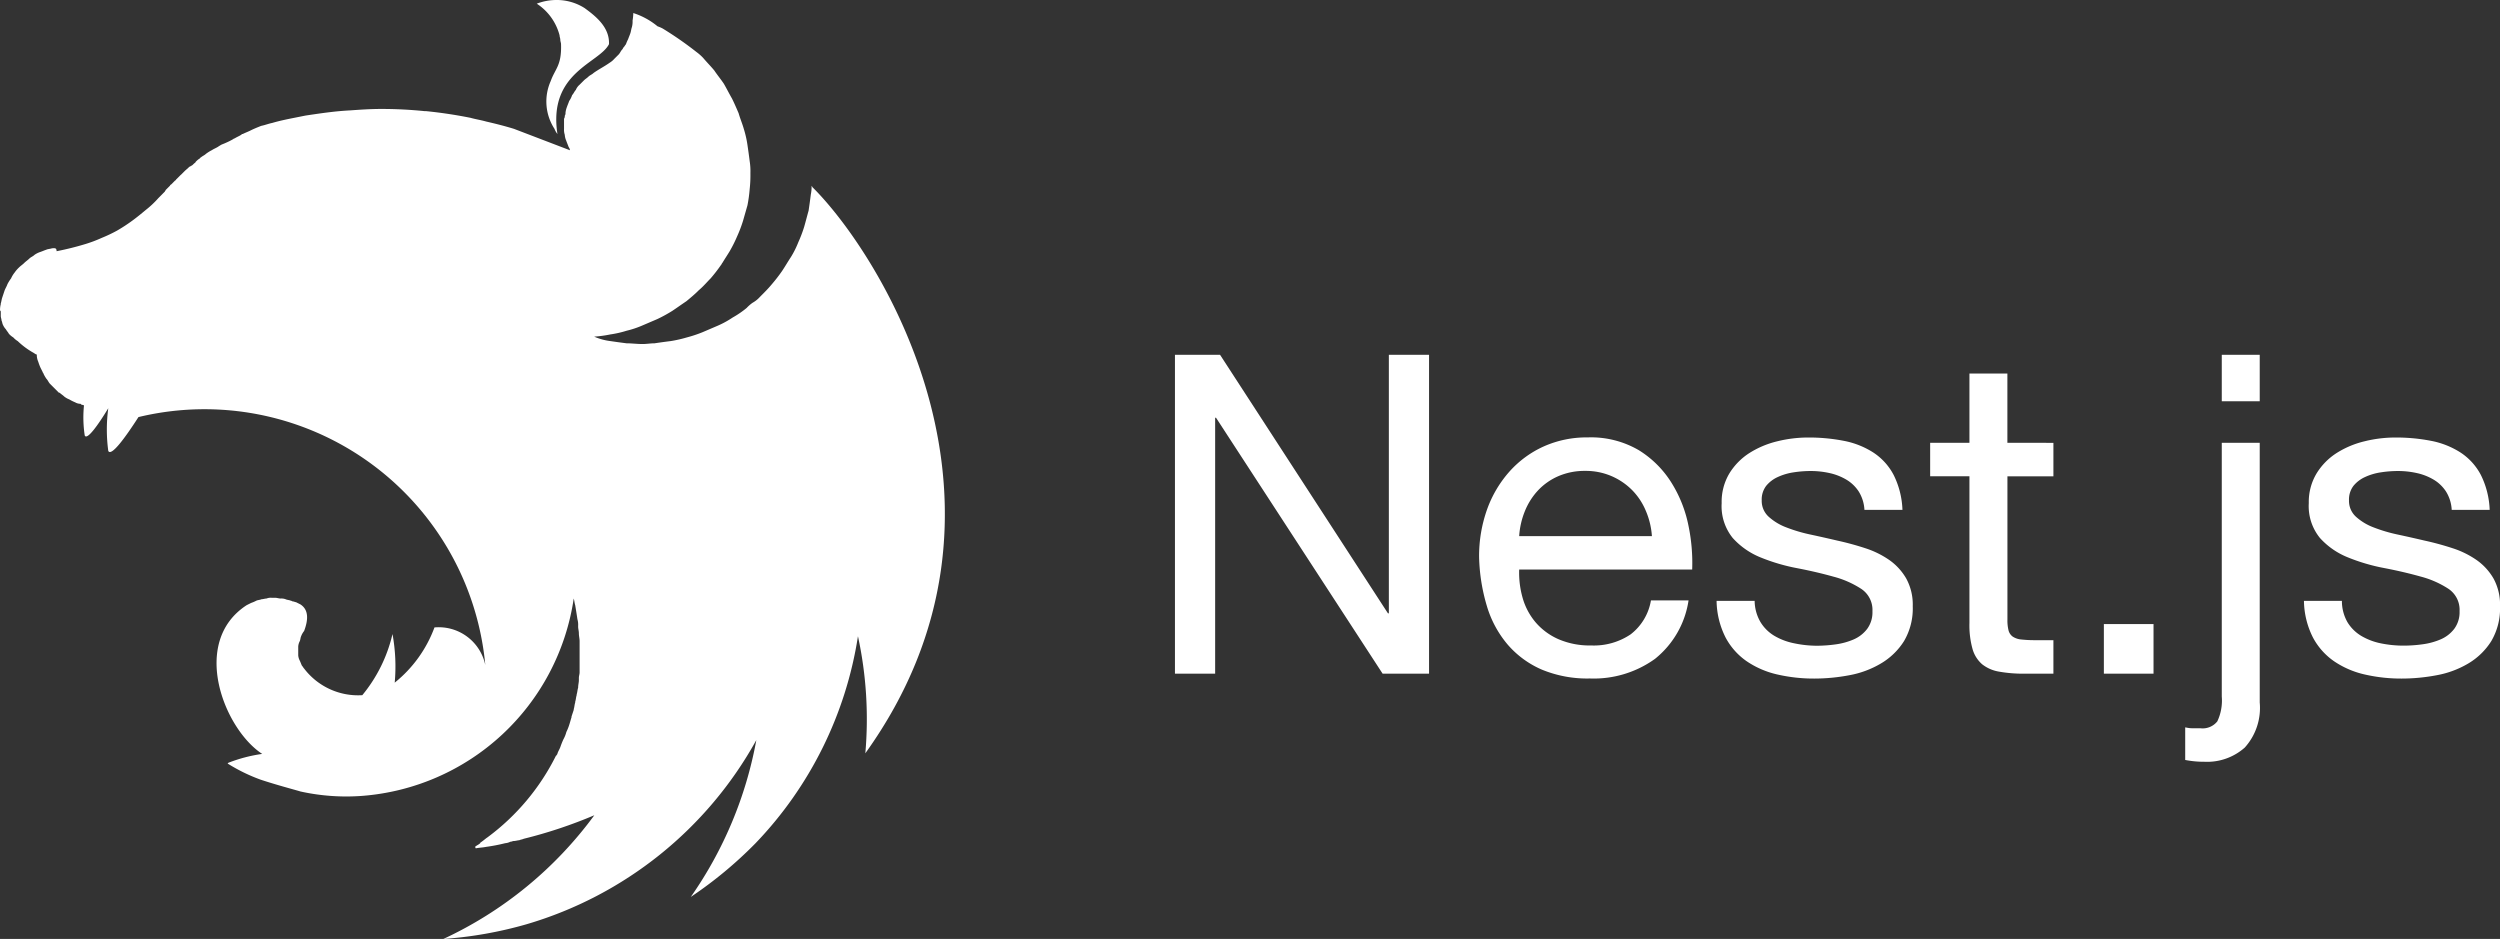 <svg xmlns="http://www.w3.org/2000/svg" width="112.715" height="42.332" viewBox="0 0 112.715 42.332">
  <rect x="0" y="0" width="112.715" height="42.332" fill="#333333" stroke="none"/>
  <g id="Nest.js" transform="translate(33.005 -2)">
    <path id="Nest.js-2" data-name="Nest.js" d="M24.967.3A2.494,2.494,0,0,0,24.1.466a2.429,2.429,0,0,1,1.029,1.428c0,.066.033.133.033.2s.033.133.033.2c.033.963-.266,1.1-.465,1.66A2.26,2.26,0,0,0,24.9,6.11a.832.832,0,0,0,.133.232c-.432-2.789,1.892-3.187,2.324-4.051.033-.764-.6-1.262-1.1-1.627A2.343,2.343,0,0,0,24.967.3Zm3.486.6a2.564,2.564,0,0,1-.033.332.919.919,0,0,1-.033.3c-.033.1-.033.166-.066.266s-.066.166-.1.266a1.619,1.619,0,0,0-.1.232c-.033.033-.066.1-.1.133s-.033.066-.066.1c-.066.066-.1.166-.166.232l-.2.2a.88.88,0,0,1-.2.166c-.232.166-.5.3-.73.465-.066.066-.166.1-.232.166s-.133.1-.2.166l-.2.2a.6.6,0,0,0-.166.232c-.066.066-.1.166-.166.232a.994.994,0,0,1-.133.266c-.033.1-.066.166-.1.266a1.026,1.026,0,0,0-.066.266.2.2,0,0,1-.033.133.2.2,0,0,1-.033.133V6.11a.731.731,0,0,0,.033.266.781.781,0,0,0,.066.266c.033.1.066.166.1.266.033.066.066.1.066.166L23.075,6.11c-.432-.133-.83-.232-1.262-.332-.232-.066-.465-.1-.7-.166q-1-.2-1.992-.3h-.066a19.35,19.35,0,0,0-1.959-.1c-.5,0-.963.033-1.428.066-.664.033-1.328.133-1.992.232l-.5.1c-.332.066-.664.133-1,.232-.166.033-.332.1-.5.133-.166.066-.332.133-.465.2s-.232.1-.365.166c-.033,0-.033,0-.066.033-.1.066-.2.1-.3.166a.116.116,0,0,0-.066.033,3.071,3.071,0,0,1-.332.166c-.066.033-.166.066-.232.1-.033.033-.066.033-.1.066-.1.066-.2.1-.3.166a1.853,1.853,0,0,0-.266.166c-.066.066-.166.1-.232.166a.033.033,0,0,0-.033.033.88.88,0,0,0-.2.166L8.7,7.638c-.066.033-.1.1-.166.133-.033,0-.033.033-.066.033-.066.033-.1.1-.166.133a.033.033,0,0,1-.033.033l-.2.2L8.034,8.2l-.2.2a.033.033,0,0,1-.033.033L7.636,8.6c-.033.033-.066.033-.066.066l-.2.2c0,.033-.033.033-.033.066L7.072,9.2l-.033.033a4.276,4.276,0,0,1-.564.531c-.2.166-.4.332-.631.5a7.514,7.514,0,0,1-.664.432,6.636,6.636,0,0,1-.7.332,5.986,5.986,0,0,1-.7.266,12.912,12.912,0,0,1-1.328.332c0-.166-.1-.133-.2-.133-.1.033-.2.033-.266.066-.1.033-.166.066-.266.1a.994.994,0,0,0-.266.133c-.066.066-.166.1-.232.166s-.166.133-.232.2-.166.133-.232.2a1.444,1.444,0,0,0-.2.232A1.165,1.165,0,0,0,.4,12.85a1.853,1.853,0,0,0-.166.266c-.033.1-.1.2-.133.3l-.1.3c-.033.1-.033.166-.066.266v.033a1.024,1.024,0,0,0-.033.3c.033-.033.033.033.033.1v.133c0,.066.033.133.033.2.033.066.033.133.066.2a.7.7,0,0,0,.133.2c.033.066.1.133.133.2a.88.88,0,0,0,.2.166.88.88,0,0,0,.2.166,3.468,3.468,0,0,0,.664.5c.066.033.1.066.166.1H1.56v.066a.781.781,0,0,0,.066.266,2.288,2.288,0,0,0,.1.266l.1.2c0,.033.033.033.033.066a1.444,1.444,0,0,0,.133.232c.066.066.1.166.166.232l.2.2.2.2h.033c.066.066.133.1.2.166a.832.832,0,0,0,.232.133,1.971,1.971,0,0,0,.266.133.48.48,0,0,0,.232.066.033.033,0,0,1,.033.033c.033,0,.1.033.133.033a5.409,5.409,0,0,0,.033,1.361c.1.232.6-.465,1.062-1.228a7.2,7.2,0,0,0,0,1.926c.133.266.764-.6,1.361-1.527A12.714,12.714,0,0,1,21.78,30.281a2.147,2.147,0,0,0-2.291-1.693,5.746,5.746,0,0,1-1.793,2.49,8.1,8.1,0,0,0-.1-2.191,6.716,6.716,0,0,1-1.361,2.756,3.058,3.058,0,0,1-2.623-1.2c-.033-.033-.066-.1-.1-.133-.033-.066-.066-.166-.1-.232a.616.616,0,0,1-.066-.232v-.4a.616.616,0,0,1,.066-.232c.033-.066.033-.166.066-.232a.832.832,0,0,1,.133-.232c.2-.531.2-.963-.166-1.2l-.2-.1c-.033,0-.1-.033-.133-.033s-.066-.033-.1-.033c-.066-.033-.166-.033-.232-.066a.565.565,0,0,0-.232-.033c-.066,0-.166-.033-.232-.033h-.166a.492.492,0,0,0-.232.033c-.066,0-.166.033-.232.033-.066.033-.166.033-.232.066a1.619,1.619,0,0,1-.232.1l-.2.1c-2.557,1.66-1.029,5.578.7,6.707a6.779,6.779,0,0,0-1.527.4l-.033.033a7.792,7.792,0,0,0,1.494.73c.7.232,1.461.432,1.793.531a9.569,9.569,0,0,0,2.756.2,10.453,10.453,0,0,0,9.562-8.9c.033.1.033.2.066.3.033.2.066.4.1.631a.919.919,0,0,1,.033.3v.033c0,.1.033.2.033.3,0,.133.033.232.033.365v1.394c0,.1-.033.166-.033.266v.1c0,.1-.033.2-.033.332-.033.1-.033.2-.066.3v.033c-.033.1-.033.2-.066.3v.033c-.033.1-.033.2-.066.3v.033l-.1.3v.033c-.033.1-.066.232-.1.332a2.289,2.289,0,0,1-.133.332,1.388,1.388,0,0,1-.133.332,3.444,3.444,0,0,0-.133.332c-.033.1-.1.2-.133.3a.116.116,0,0,1-.033.066.033.033,0,0,1-.033.033,10.27,10.27,0,0,1-3.088,3.685c-.1.066-.166.133-.266.2-.033.033-.066.033-.066.066-.066.066-.166.1-.232.166l.033.066c.166-.033.3-.033.465-.066a7.906,7.906,0,0,0,.863-.166.615.615,0,0,0,.232-.066c.066,0,.1-.033.166-.033s.166-.033.232-.033c.066-.033.133-.033.2-.066a21.114,21.114,0,0,0,3.187-1.062,17.679,17.679,0,0,1-6.806,5.578,18.151,18.151,0,0,0,3.752-.664A17.461,17.461,0,0,0,34,33.667a17.955,17.955,0,0,1-2.955,7.072,18.573,18.573,0,0,0,2.922-2.424,17.29,17.29,0,0,0,4.615-9.33,17.622,17.622,0,0,1,.332,5.279c7.935-11.056.664-22.511-2.391-25.532,0-.033-.033-.033-.033-.066h0a1.617,1.617,0,0,1-.033.4c-.033.266-.066.5-.1.73-.066.232-.133.5-.2.73a5.985,5.985,0,0,1-.266.7,4.132,4.132,0,0,1-.332.664c-.133.2-.266.432-.4.631a7.293,7.293,0,0,1-.465.6c-.166.2-.332.365-.531.564a1.3,1.3,0,0,1-.332.266,1.663,1.663,0,0,0-.266.232,4.228,4.228,0,0,1-.631.432,4.253,4.253,0,0,1-.664.365l-.7.3a5.721,5.721,0,0,1-.7.232,5.782,5.782,0,0,1-.73.166c-.266.033-.5.066-.73.1-.166,0-.365.033-.531.033-.266,0-.5-.033-.73-.033-.266-.033-.5-.066-.73-.1a2.638,2.638,0,0,1-.73-.2,5.513,5.513,0,0,0,.73-.1,4.711,4.711,0,0,0,.73-.166,4.293,4.293,0,0,0,.7-.232l.7-.3a6.584,6.584,0,0,0,.664-.365c.2-.133.432-.3.631-.432.2-.166.4-.332.564-.5.2-.166.365-.365.531-.531a7.293,7.293,0,0,0,.465-.6c.033-.033.033-.066.066-.1.1-.166.232-.365.332-.531a6.192,6.192,0,0,0,.332-.664,5.986,5.986,0,0,0,.266-.7l.2-.7a6.373,6.373,0,0,0,.1-.73,5.628,5.628,0,0,0,.033-.73,2.856,2.856,0,0,0-.033-.531c-.033-.266-.066-.5-.1-.73a4.711,4.711,0,0,0-.166-.73c-.066-.232-.166-.465-.232-.7-.1-.232-.2-.465-.3-.664-.133-.232-.232-.432-.365-.664-.133-.2-.3-.4-.432-.6-.166-.2-.332-.365-.5-.564a2.148,2.148,0,0,0-.3-.266,15.718,15.718,0,0,0-1.527-1.062,1.619,1.619,0,0,0-.232-.1,3.3,3.3,0,0,0-1.1-.6Z" transform="translate(-32.905 1.7)" fill="#fff"/>
    <path id="Path_24653" data-name="Path 24653" d="M-32.12-15.708V-1.331h1.812V-12.869h.04l7.51,11.537h2.094V-15.708h-1.812V-4.05h-.04l-7.571-11.658Zm21.5,8.175H-16.6a3.565,3.565,0,0,1,.262-1.138,3.034,3.034,0,0,1,.6-.936,2.767,2.767,0,0,1,.916-.634,2.98,2.98,0,0,1,1.2-.232,2.928,2.928,0,0,1,1.178.232,2.964,2.964,0,0,1,.926.624,2.933,2.933,0,0,1,.624.936A3.5,3.5,0,0,1-10.616-7.533Zm1.651,2.9h-1.691a2.434,2.434,0,0,1-.916,1.53,2.962,2.962,0,0,1-1.782.5,3.545,3.545,0,0,1-1.47-.282,2.881,2.881,0,0,1-1.027-.755,2.941,2.941,0,0,1-.584-1.087,4.132,4.132,0,0,1-.161-1.3H-8.8a8.288,8.288,0,0,0-.171-1.993A5.77,5.77,0,0,0-9.74-9.949a4.559,4.559,0,0,0-1.47-1.46,4.271,4.271,0,0,0-2.305-.574,4.734,4.734,0,0,0-1.963.4,4.614,4.614,0,0,0-1.55,1.128,5.2,5.2,0,0,0-1.017,1.711,6.264,6.264,0,0,0-.362,2.175,8.344,8.344,0,0,0,.352,2.195,4.79,4.79,0,0,0,.936,1.732,4.267,4.267,0,0,0,1.54,1.128,5.347,5.347,0,0,0,2.165.4A4.725,4.725,0,0,0-10.475-2,4.16,4.16,0,0,0-8.964-4.634Zm2.98.02H-7.7a3.767,3.767,0,0,0,.4,1.641,3.029,3.029,0,0,0,.966,1.087,4.05,4.05,0,0,0,1.389.594,7.323,7.323,0,0,0,1.651.181,8.457,8.457,0,0,0,1.581-.151,4.292,4.292,0,0,0,1.43-.534A3.069,3.069,0,0,0,.751-2.8a2.9,2.9,0,0,0,.393-1.571A2.454,2.454,0,0,0,.851-5.62a2.606,2.606,0,0,0-.765-.836A4.1,4.1,0,0,0-1-6.989a12.851,12.851,0,0,0-1.258-.342q-.6-.141-1.208-.272a6.97,6.97,0,0,1-1.087-.322,2.492,2.492,0,0,1-.8-.483.964.964,0,0,1-.312-.735,1.016,1.016,0,0,1,.2-.654,1.44,1.44,0,0,1,.524-.4,2.611,2.611,0,0,1,.715-.211,5.093,5.093,0,0,1,.775-.06,3.886,3.886,0,0,1,.836.091,2.561,2.561,0,0,1,.755.292,1.714,1.714,0,0,1,.564.534,1.732,1.732,0,0,1,.262.836H.68a3.823,3.823,0,0,0-.4-1.581,2.71,2.71,0,0,0-.916-1.007,3.773,3.773,0,0,0-1.319-.524,8.219,8.219,0,0,0-1.631-.151,5.749,5.749,0,0,0-1.379.171,4.16,4.16,0,0,0-1.248.524,2.881,2.881,0,0,0-.906.916,2.494,2.494,0,0,0-.352,1.349,2.276,2.276,0,0,0,.5,1.571,3.4,3.4,0,0,0,1.258.876,8.515,8.515,0,0,0,1.641.483q.886.171,1.641.383a4.284,4.284,0,0,1,1.258.554,1.139,1.139,0,0,1,.5,1.007,1.261,1.261,0,0,1-.242.8,1.531,1.531,0,0,1-.614.473,3.1,3.1,0,0,1-.815.221,6.266,6.266,0,0,1-.846.06A5.073,5.073,0,0,1-4.2-2.7a2.853,2.853,0,0,1-.886-.332,1.821,1.821,0,0,1-.634-.624A1.927,1.927,0,0,1-5.984-4.613Zm11.4-7.128v-3.121H3.7v3.121H1.929v1.51H3.7v6.624a3.955,3.955,0,0,0,.141,1.168,1.42,1.42,0,0,0,.433.685,1.671,1.671,0,0,0,.765.332,6.146,6.146,0,0,0,1.138.091H7.486v-1.51H6.7a5.708,5.708,0,0,1-.654-.03A.845.845,0,0,1,5.654-3a.5.5,0,0,1-.191-.282,1.868,1.868,0,0,1-.05-.483v-6.463H7.486v-1.51ZM9.761-3.566v2.235H12V-3.566Zm7.027-10.047v-2.094H15.077v2.094Zm0,13.591V-11.741H15.077V-.3a2.207,2.207,0,0,1-.2,1.118.843.843,0,0,1-.765.312h-.362a1.069,1.069,0,0,1-.151-.01q-.07-.01-.171-.03v1.47a4.414,4.414,0,0,0,.866.081A2.553,2.553,0,0,0,16.114,2,2.666,2.666,0,0,0,16.789-.023Zm3.7-4.591H18.782a3.767,3.767,0,0,0,.4,1.641,3.029,3.029,0,0,0,.966,1.087,4.05,4.05,0,0,0,1.389.594,7.323,7.323,0,0,0,1.651.181,8.457,8.457,0,0,0,1.581-.151,4.292,4.292,0,0,0,1.43-.534A3.069,3.069,0,0,0,27.229-2.8a2.9,2.9,0,0,0,.393-1.571,2.454,2.454,0,0,0-.292-1.248,2.606,2.606,0,0,0-.765-.836,4.1,4.1,0,0,0-1.087-.534,12.851,12.851,0,0,0-1.258-.342q-.6-.141-1.208-.272a6.969,6.969,0,0,1-1.087-.322,2.492,2.492,0,0,1-.8-.483.964.964,0,0,1-.312-.735,1.016,1.016,0,0,1,.2-.654,1.44,1.44,0,0,1,.524-.4,2.611,2.611,0,0,1,.715-.211,5.093,5.093,0,0,1,.775-.06,3.886,3.886,0,0,1,.836.091,2.561,2.561,0,0,1,.755.292,1.714,1.714,0,0,1,.564.534,1.732,1.732,0,0,1,.262.836h1.711a3.823,3.823,0,0,0-.4-1.581,2.71,2.71,0,0,0-.916-1.007,3.773,3.773,0,0,0-1.319-.524,8.219,8.219,0,0,0-1.631-.151,5.749,5.749,0,0,0-1.379.171,4.16,4.16,0,0,0-1.248.524,2.881,2.881,0,0,0-.906.916A2.494,2.494,0,0,0,19-9.023a2.276,2.276,0,0,0,.5,1.571,3.4,3.4,0,0,0,1.258.876,8.515,8.515,0,0,0,1.641.483q.886.171,1.641.383a4.284,4.284,0,0,1,1.258.554,1.139,1.139,0,0,1,.5,1.007,1.261,1.261,0,0,1-.242.8,1.531,1.531,0,0,1-.614.473,3.1,3.1,0,0,1-.815.221,6.266,6.266,0,0,1-.846.06,5.073,5.073,0,0,1-1.017-.1,2.853,2.853,0,0,1-.886-.332,1.821,1.821,0,0,1-.634-.624A1.927,1.927,0,0,1,20.493-4.613Z" transform="translate(52.089 33.704)" fill="#fff"/>
  </g>
</svg>
